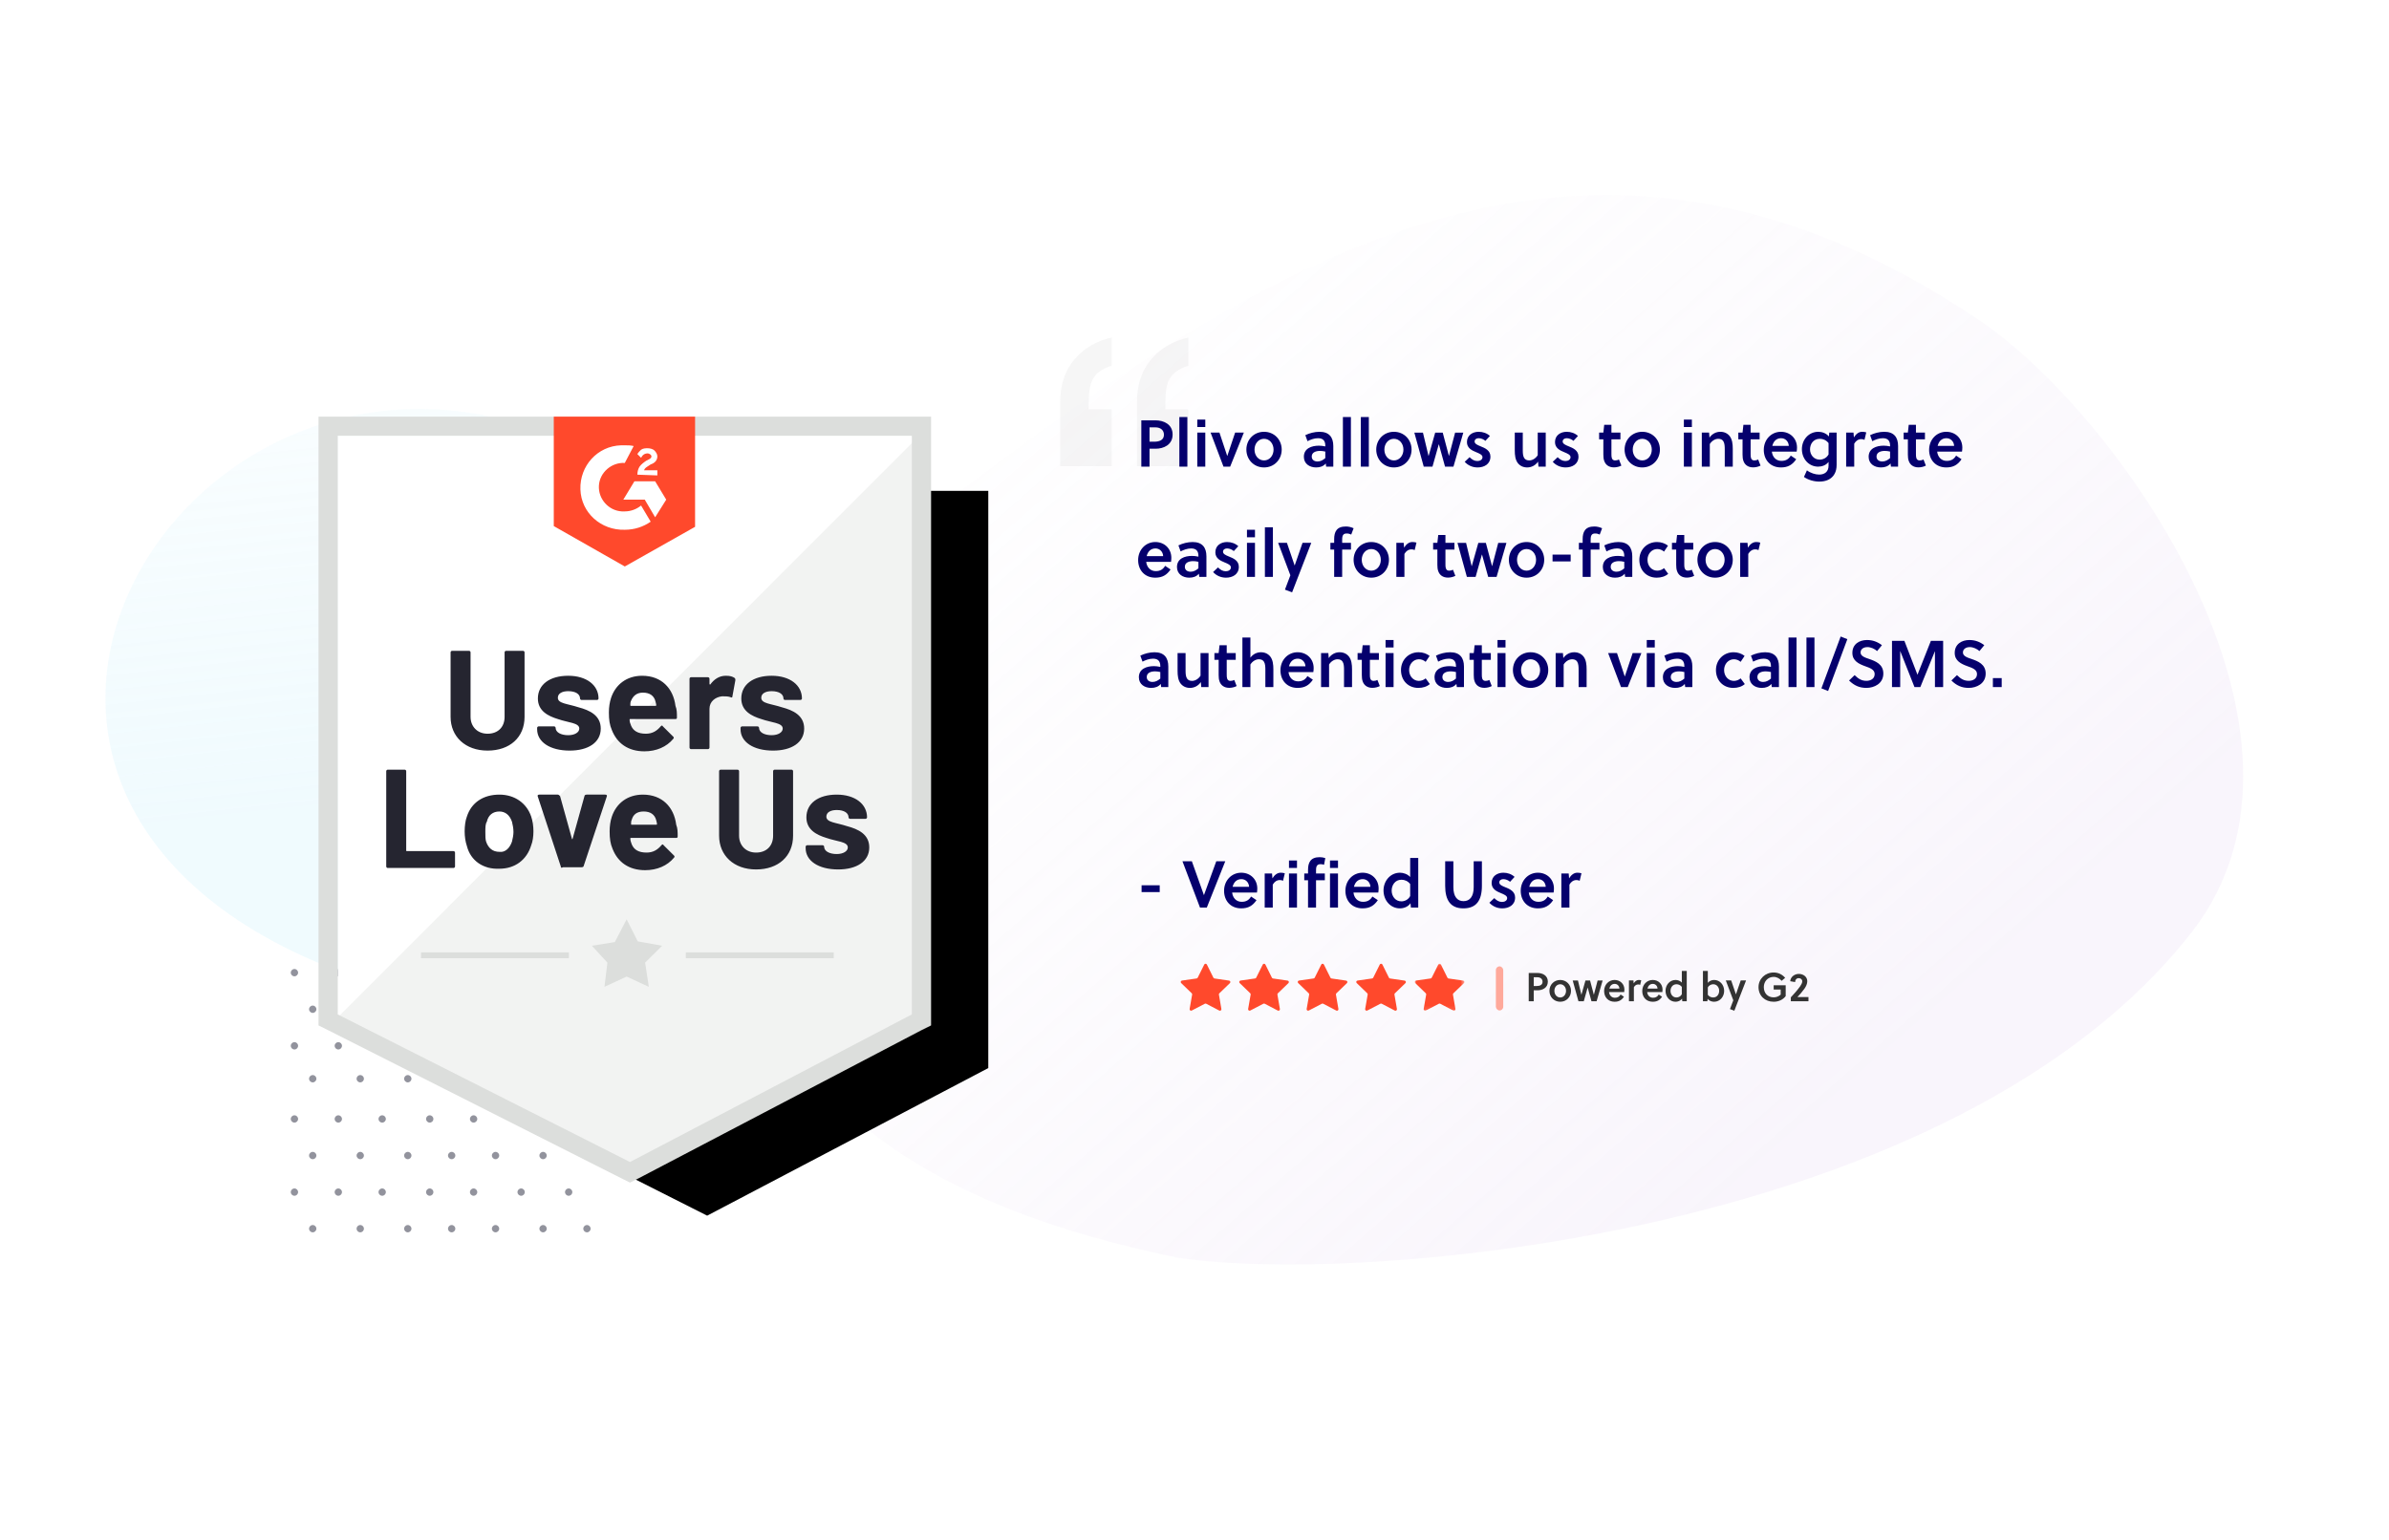 <?xml version="1.0" encoding="UTF-8"?>
<svg width="650px" height="419px" viewBox="0 0 650 419" version="1.1" xmlns="http://www.w3.org/2000/svg" xmlns:xlink="http://www.w3.org/1999/xlink">
    <title>2FA Hero_v11_opt3</title>
    <defs>
        <linearGradient x1="63.962%" y1="77.974%" x2="35.364%" y2="6.987%" id="linearGradient-1">
            <stop stop-color="#E8DBF3" stop-opacity="0.28" offset="0%"></stop>
            <stop stop-color="#F8F5FB" stop-opacity="0.1" offset="100%"></stop>
        </linearGradient>
        <linearGradient x1="72.148%" y1="54.248%" x2="39.456%" y2="116.341%" id="linearGradient-2">
            <stop stop-color="#AFE8FA" stop-opacity="0.188" offset="0%"></stop>
            <stop stop-color="#AFE8FA" stop-opacity="0" offset="100%"></stop>
        </linearGradient>
        <polygon id="path-3" points="0.009 0.098 13.517 0.098 13.517 12.886 0.009 12.886"></polygon>
        <polygon id="path-5" points="5.38 163.679 84.889 203.849 161.378 163.679 161.378 6.595 5.38 6.595"></polygon>
        <filter x="-28.8%" y="-28.4%" width="167.9%" height="161.9%" filterUnits="objectBoundingBox" id="filter-6">
            <feMorphology radius="0.5" operator="dilate" in="SourceAlpha" result="shadowSpreadOuter1"></feMorphology>
            <feOffset dx="15" dy="20" in="shadowSpreadOuter1" result="shadowOffsetOuter1"></feOffset>
            <feGaussianBlur stdDeviation="11.5" in="shadowOffsetOuter1" result="shadowBlurOuter1"></feGaussianBlur>
            <feColorMatrix values="0 0 0 0 0.739   0 0 0 0 0.781   0 0 0 0 0.836  0 0 0 0.5 0" type="matrix" in="shadowBlurOuter1" result="shadowMatrixOuter1"></feColorMatrix>
            <feOffset dx="6" dy="-5" in="SourceAlpha" result="shadowOffsetOuter2"></feOffset>
            <feGaussianBlur stdDeviation="14" in="shadowOffsetOuter2" result="shadowBlurOuter2"></feGaussianBlur>
            <feColorMatrix values="0 0 0 0 0.57   0 0 0 0 0.572   0 0 0 0 0.634  0 0 0 0.54 0" type="matrix" in="shadowBlurOuter2" result="shadowMatrixOuter2"></feColorMatrix>
            <feMerge>
                <feMergeNode in="shadowMatrixOuter1"></feMergeNode>
                <feMergeNode in="shadowMatrixOuter2"></feMergeNode>
            </feMerge>
        </filter>
        <polygon id="path-7" points="0.088 7.477 6.327 6.478 9.547 0.288 12.566 6.279 19.208 7.477 14.579 12.069 15.585 18.658 9.547 15.863 3.51 18.658 4.315 12.069"></polygon>
    </defs>
    <g id="2FA-Hero_v11_opt3" stroke="none" stroke-width="1" fill="none" fill-rule="evenodd">
        <g id="Group-6-Copy" transform="translate(0, -23)">
            <g id="Group" fill-rule="nonzero">
                <path d="M85.086,356.397 C85.635,356.398 86.08,356.843 86.081,357.392 C86.08,357.942 85.635,358.387 85.086,358.388 C84.537,358.387 84.093,357.942 84.091,357.392 C84.093,356.843 84.537,356.398 85.086,356.397 L85.086,356.397 Z M98.019,356.397 C98.568,356.398 99.013,356.843 99.014,357.392 C99.013,357.942 98.568,358.387 98.019,358.388 C97.47,358.387 97.025,357.942 97.024,357.392 C97.025,356.843 97.47,356.398 98.019,356.397 L98.019,356.397 Z M110.952,356.397 C111.501,356.398 111.946,356.843 111.947,357.392 C111.946,357.942 111.501,358.387 110.952,358.388 C110.403,358.387 109.958,357.942 109.957,357.392 C109.958,356.843 110.403,356.398 110.952,356.397 L110.952,356.397 Z M122.89,356.397 C123.439,356.398 123.884,356.843 123.885,357.392 C123.884,357.942 123.439,358.387 122.89,358.388 C122.341,358.387 121.896,357.942 121.895,357.392 C121.896,356.843 122.341,356.398 122.89,356.397 L122.89,356.397 Z M134.828,356.397 C135.377,356.398 135.821,356.843 135.823,357.392 C135.821,357.942 135.377,358.387 134.828,358.388 C134.279,358.387 133.834,357.942 133.833,357.392 C133.834,356.843 134.279,356.398 134.828,356.397 L134.828,356.397 Z M147.761,356.397 C148.309,356.398 148.754,356.843 148.755,357.392 C148.754,357.942 148.309,358.387 147.761,358.388 C147.212,358.387 146.767,357.942 146.766,357.392 C146.767,356.843 147.212,356.398 147.761,356.397 L147.761,356.397 Z M159.699,356.397 C160.247,356.398 160.692,356.843 160.693,357.392 C160.692,357.942 160.247,358.387 159.699,358.388 C159.15,358.387 158.705,357.942 158.704,357.392 C158.705,356.843 159.15,356.398 159.699,356.397 L159.699,356.397 Z M80.112,346.443 C80.661,346.444 81.106,346.889 81.107,347.438 C81.106,347.988 80.661,348.433 80.112,348.434 C79.563,348.433 79.118,347.988 79.117,347.438 C79.118,346.889 79.563,346.444 80.112,346.443 L80.112,346.443 Z M92.05,346.443 C92.599,346.444 93.044,346.889 93.045,347.438 C93.044,347.988 92.599,348.433 92.05,348.434 C91.501,348.433 91.056,347.988 91.055,347.438 C91.056,346.889 91.501,346.444 92.05,346.443 Z M103.988,346.443 C104.537,346.444 104.982,346.889 104.983,347.438 C104.983,347.988 104.537,348.434 103.988,348.434 C103.439,348.433 102.994,347.988 102.993,347.438 C102.994,346.889 103.439,346.444 103.988,346.443 L103.988,346.443 Z M116.921,346.443 C117.47,346.444 117.915,346.889 117.916,347.438 C117.916,347.988 117.47,348.434 116.921,348.434 C116.372,348.433 115.927,347.988 115.926,347.438 C115.927,346.889 116.372,346.444 116.921,346.443 L116.921,346.443 Z M128.859,346.443 C129.408,346.444 129.852,346.889 129.854,347.438 C129.854,347.988 129.408,348.434 128.859,348.434 C128.31,348.433 127.865,347.988 127.864,347.438 C127.865,346.889 128.31,346.444 128.859,346.443 L128.859,346.443 Z M141.792,346.443 C142.34,346.444 142.785,346.889 142.786,347.438 C142.785,347.988 142.34,348.433 141.792,348.434 C141.242,348.434 140.797,347.988 140.797,347.438 C140.798,346.889 141.243,346.444 141.792,346.443 L141.792,346.443 Z M154.724,346.443 C155.273,346.444 155.718,346.889 155.719,347.438 C155.718,347.988 155.273,348.433 154.724,348.434 C154.174,348.434 153.73,347.988 153.73,347.438 C153.731,346.889 154.176,346.444 154.724,346.443 L154.724,346.443 Z M85.086,336.489 C85.635,336.49 86.08,336.935 86.081,337.484 C86.081,338.035 85.636,338.48 85.086,338.48 C84.537,338.479 84.093,338.034 84.091,337.484 C84.093,336.935 84.537,336.49 85.086,336.489 L85.086,336.489 Z M98.019,336.489 C98.568,336.49 99.013,336.935 99.014,337.484 C99.014,338.035 98.568,338.48 98.019,338.48 C97.47,338.479 97.025,338.034 97.024,337.484 C97.025,336.935 97.47,336.49 98.019,336.489 Z M110.952,336.489 C111.501,336.49 111.946,336.935 111.947,337.484 C111.946,338.034 111.501,338.479 110.952,338.48 C110.402,338.48 109.957,338.035 109.957,337.484 C109.958,336.935 110.403,336.49 110.952,336.489 L110.952,336.489 Z M122.89,336.489 C123.439,336.49 123.884,336.935 123.885,337.484 C123.884,338.034 123.439,338.479 122.89,338.48 C122.34,338.48 121.895,338.035 121.895,337.484 C121.896,336.935 122.341,336.49 122.89,336.489 L122.89,336.489 Z M134.828,336.489 C135.377,336.49 135.821,336.935 135.823,337.484 C135.821,338.034 135.377,338.479 134.828,338.48 C134.278,338.48 133.833,338.035 133.833,337.484 C133.834,336.935 134.279,336.49 134.828,336.489 L134.828,336.489 Z M147.761,336.489 C148.309,336.49 148.754,336.935 148.755,337.484 C148.754,338.034 148.309,338.479 147.761,338.48 C147.212,338.479 146.767,338.034 146.766,337.484 C146.767,336.935 147.212,336.49 147.761,336.489 L147.761,336.489 Z M159.699,336.489 C160.247,336.49 160.692,336.935 160.693,337.484 C160.692,338.034 160.247,338.479 159.699,338.48 C159.15,338.479 158.705,338.034 158.704,337.484 C158.705,336.935 159.15,336.49 159.699,336.489 L159.699,336.489 Z M80.112,326.535 C80.661,326.536 81.106,326.981 81.107,327.531 C81.106,328.08 80.661,328.525 80.112,328.526 C79.563,328.525 79.118,328.08 79.117,327.531 C79.118,326.981 79.563,326.536 80.112,326.535 L80.112,326.535 Z M92.05,326.535 C92.599,326.536 93.044,326.981 93.045,327.531 C93.044,328.08 92.599,328.525 92.05,328.526 C91.501,328.525 91.056,328.08 91.055,327.531 C91.056,326.981 91.501,326.536 92.05,326.535 L92.05,326.535 Z M103.988,326.535 C104.537,326.536 104.982,326.981 104.983,327.531 C104.982,328.08 104.537,328.525 103.988,328.526 C103.439,328.525 102.994,328.08 102.993,327.531 C102.994,326.981 103.439,326.536 103.988,326.535 L103.988,326.535 Z M116.921,326.535 C117.47,326.536 117.915,326.981 117.916,327.531 C117.915,328.08 117.47,328.525 116.921,328.526 C116.372,328.525 115.927,328.08 115.926,327.531 C115.927,326.981 116.372,326.536 116.921,326.535 L116.921,326.535 Z M128.859,326.535 C129.408,326.536 129.852,326.981 129.854,327.531 C129.852,328.08 129.408,328.525 128.859,328.526 C128.31,328.525 127.865,328.08 127.864,327.531 C127.865,326.981 128.31,326.536 128.859,326.535 L128.859,326.535 Z M141.792,326.535 C142.34,326.536 142.785,326.981 142.786,327.531 C142.785,328.08 142.34,328.525 141.792,328.526 C141.243,328.525 140.798,328.08 140.797,327.531 C140.798,326.981 141.243,326.536 141.792,326.535 L141.792,326.535 Z M154.724,326.535 C155.273,326.536 155.718,326.981 155.719,327.531 C155.718,328.08 155.273,328.525 154.724,328.526 C154.176,328.525 153.731,328.08 153.73,327.531 C153.731,326.981 154.176,326.536 154.724,326.535 L154.724,326.535 Z M110.952,315.586 C111.501,315.587 111.946,316.032 111.947,316.581 C111.946,317.131 111.501,317.576 110.952,317.577 C110.403,317.576 109.958,317.131 109.957,316.581 C109.958,316.032 110.403,315.587 110.952,315.586 L110.952,315.586 Z M122.89,315.586 C123.439,315.587 123.884,316.032 123.885,316.581 C123.884,317.131 123.439,317.576 122.89,317.577 C122.341,317.576 121.896,317.131 121.895,316.581 C121.896,316.032 122.341,315.587 122.89,315.586 Z M134.828,315.586 C135.377,315.587 135.821,316.032 135.823,316.581 C135.821,317.131 135.377,317.576 134.828,317.577 C134.279,317.576 133.834,317.131 133.833,316.581 C133.834,316.032 134.279,315.587 134.828,315.586 L134.828,315.586 Z M85.086,315.586 C85.635,315.587 86.08,316.032 86.081,316.581 C86.08,317.131 85.635,317.576 85.086,317.577 C84.537,317.576 84.093,317.131 84.091,316.581 C84.093,316.032 84.537,315.587 85.086,315.586 Z M98.019,315.586 C98.568,315.587 99.013,316.032 99.014,316.581 C99.013,317.131 98.568,317.576 98.019,317.577 C97.47,317.576 97.025,317.131 97.024,316.581 C97.025,316.032 97.47,315.587 98.019,315.586 L98.019,315.586 Z M147.761,315.586 C148.309,315.587 148.754,316.032 148.755,316.581 C148.754,317.131 148.309,317.576 147.761,317.577 C147.212,317.576 146.767,317.131 146.766,316.581 C146.767,316.032 147.212,315.587 147.761,315.586 L147.761,315.586 Z M159.699,315.586 C160.247,315.587 160.692,316.032 160.693,316.581 C160.692,317.131 160.247,317.576 159.699,317.577 C159.15,317.576 158.705,317.131 158.704,316.581 C158.705,316.032 159.15,315.587 159.699,315.586 L159.699,315.586 Z M154.724,306.627 C155.273,306.628 155.718,307.073 155.719,307.623 C155.718,308.172 155.273,308.617 154.724,308.618 C154.176,308.617 153.731,308.172 153.73,307.623 C153.73,307.073 154.175,306.627 154.724,306.627 L154.724,306.627 Z M80.112,306.627 C80.661,306.628 81.106,307.073 81.107,307.623 C81.106,308.172 80.661,308.617 80.112,308.618 C79.563,308.617 79.118,308.172 79.117,307.623 C79.118,307.073 79.563,306.628 80.112,306.627 L80.112,306.627 Z M103.988,306.627 C104.538,306.627 104.983,307.073 104.983,307.623 C104.982,308.172 104.537,308.617 103.988,308.618 C103.439,308.617 102.994,308.172 102.993,307.623 C102.994,307.073 103.439,306.628 103.988,306.627 L103.988,306.627 Z M128.859,306.627 C129.409,306.627 129.854,307.073 129.854,307.623 C129.852,308.172 129.408,308.617 128.859,308.618 C128.31,308.617 127.865,308.172 127.864,307.623 C127.865,307.073 128.31,306.628 128.859,306.627 L128.859,306.627 Z M92.05,306.627 C92.599,306.628 93.044,307.073 93.045,307.623 C93.044,308.172 92.599,308.617 92.05,308.618 C91.501,308.617 91.056,308.172 91.055,307.623 C91.056,307.073 91.501,306.628 92.05,306.627 L92.05,306.627 Z M141.792,306.627 C142.34,306.628 142.785,307.073 142.786,307.623 C142.785,308.172 142.34,308.617 141.792,308.618 C141.243,308.617 140.798,308.172 140.797,307.623 C140.797,307.073 141.242,306.627 141.792,306.627 L141.792,306.627 Z M116.921,306.627 C117.471,306.627 117.916,307.073 117.916,307.623 C117.915,308.172 117.47,308.617 116.921,308.618 C116.372,308.617 115.927,308.172 115.926,307.623 C115.927,307.073 116.372,306.628 116.921,306.627 L116.921,306.627 Z M85.086,296.674 C85.636,296.674 86.081,297.119 86.081,297.669 C86.08,298.219 85.635,298.664 85.086,298.664 C84.537,298.664 84.093,298.219 84.091,297.669 C84.093,297.119 84.537,296.674 85.086,296.674 L85.086,296.674 Z M98.019,296.674 C98.569,296.674 99.014,297.119 99.014,297.669 C99.013,298.219 98.568,298.664 98.019,298.664 C97.47,298.664 97.025,298.219 97.024,297.669 C97.025,297.119 97.47,296.674 98.019,296.674 L98.019,296.674 Z M110.952,296.674 C111.501,296.674 111.946,297.119 111.947,297.669 C111.946,298.219 111.501,298.664 110.952,298.664 C110.403,298.664 109.958,298.219 109.957,297.669 C109.957,297.119 110.402,296.674 110.952,296.674 L110.952,296.674 Z M122.89,296.674 C123.439,296.674 123.884,297.119 123.885,297.669 C123.884,298.219 123.439,298.664 122.89,298.664 C122.341,298.664 121.896,298.219 121.895,297.669 C121.895,297.119 122.34,296.674 122.89,296.674 Z M134.828,296.674 C135.377,296.674 135.821,297.119 135.823,297.669 C135.821,298.219 135.377,298.664 134.828,298.664 C134.279,298.664 133.834,298.219 133.833,297.669 C133.833,297.119 134.278,296.674 134.828,296.674 L134.828,296.674 Z M147.761,296.674 C148.309,296.674 148.754,297.119 148.755,297.669 C148.754,298.219 148.309,298.664 147.761,298.664 C147.212,298.664 146.767,298.219 146.766,297.669 C146.767,297.119 147.212,296.674 147.761,296.674 L147.761,296.674 Z M159.699,296.674 C160.247,296.674 160.692,297.119 160.693,297.669 C160.692,298.219 160.247,298.664 159.699,298.664 C159.15,298.664 158.705,298.219 158.704,297.669 C158.705,297.119 159.15,296.674 159.699,296.674 L159.699,296.674 Z M80.112,286.72 C80.661,286.721 81.106,287.166 81.107,287.715 C81.106,288.265 80.661,288.71 80.112,288.711 C79.563,288.71 79.118,288.265 79.117,287.715 C79.118,287.166 79.563,286.721 80.112,286.72 L80.112,286.72 Z M92.05,286.72 C92.599,286.721 93.044,287.166 93.045,287.715 C93.044,288.265 92.599,288.71 92.05,288.711 C91.501,288.71 91.056,288.265 91.055,287.715 C91.056,287.165 91.502,286.72 92.051,286.72 L92.05,286.72 Z M103.988,286.72 C104.537,286.721 104.982,287.166 104.983,287.715 C104.982,288.265 104.537,288.71 103.988,288.711 C103.439,288.71 102.994,288.265 102.993,287.715 C102.994,287.166 103.439,286.721 103.988,286.72 L103.988,286.72 Z M116.921,286.72 C117.47,286.721 117.915,287.166 117.916,287.715 C117.915,288.265 117.47,288.71 116.921,288.711 C116.372,288.71 115.927,288.265 115.926,287.715 C115.927,287.166 116.372,286.721 116.921,286.72 L116.921,286.72 Z M128.859,286.72 C129.408,286.721 129.852,287.166 129.854,287.715 C129.852,288.265 129.408,288.71 128.859,288.711 C128.31,288.71 127.865,288.265 127.864,287.715 C127.865,287.166 128.31,286.721 128.859,286.72 L128.859,286.72 Z M141.792,286.72 C142.34,286.721 142.785,287.166 142.786,287.715 C142.785,288.265 142.34,288.71 141.792,288.711 C141.243,288.71 140.798,288.265 140.797,287.715 C140.798,287.166 141.243,286.721 141.792,286.72 L141.792,286.72 Z M154.724,286.72 C155.273,286.721 155.718,287.166 155.719,287.715 C155.718,288.265 155.273,288.71 154.724,288.711 C154.176,288.71 153.731,288.265 153.73,287.715 C153.731,287.166 154.176,286.721 154.724,286.72 L154.724,286.72 Z" id="Shape" fill="#92939D"></path>
                <path d="M571.936,208.439 C617.763,31.599 472.863,37.967 423.876,56.77 C318.938,108.836 229.111,162.134 247.077,291.939 C253.413,337.717 304.967,431.254 371.478,417.194 C473.854,395.552 556.243,257.585 571.936,208.439 Z" id="Path" fill="url(#linearGradient-1)" transform="translate(412.774, 233.119) scale(1, -1) rotate(-116) translate(-412.774, -233.119) "></path>
                <path d="M210.106,208.403 C180.543,162.175 132.36,112.088 77.102,123.072 C28.523,140.045 45.586,227.114 70.16,279.044 C121.046,386.586 284.861,325.283 210.106,208.403" id="Path" fill="url(#linearGradient-2)" transform="translate(137.702, 228.185) scale(-1, -1) rotate(-36) translate(-137.702, -228.185) "></path>
            </g>
            <g id="Group-5" transform="translate(288, 114)" fill-rule="nonzero">
                <path d="M35.343,35.875 L35.343,20.42 L29.092,20.42 L29.092,18.565 C29.092,17.283 29.161,16.104 29.298,15.027 C29.436,13.951 29.733,13.001 30.191,12.177 C30.649,11.353 31.29,10.643 32.114,10.048 C32.939,9.452 34.015,8.948 35.343,8.536 L35.343,8.536 L35.343,0.843 C31.038,1.851 27.627,3.877 25.108,6.922 C22.59,9.967 21.33,13.848 21.33,18.565 L21.33,18.565 L21.33,35.875 L35.343,35.875 Z M14.461,35.875 L14.461,20.42 L8.211,20.42 L8.211,18.565 C8.211,17.283 8.291,16.104 8.451,15.027 C8.611,13.951 8.909,13.001 9.344,12.177 C9.779,11.353 10.409,10.643 11.233,10.048 C12.057,9.452 13.133,8.948 14.461,8.536 L14.461,8.536 L14.461,0.843 C10.157,1.851 6.745,3.877 4.227,6.922 C1.708,9.967 0.449,13.848 0.449,18.565 L0.449,18.565 L0.449,35.875 L14.461,35.875 Z" id="“" fill="#413F44" opacity="0.05"></path>
                <path d="M24.762,36 L24.762,31.122 L26.436,31.122 C28.56,31.122 31.044,30.096 31.044,27.252 C31.044,24.426 28.542,23.4 26.436,23.4 L22.53,23.4 L22.53,36 L24.762,36 Z M26.022,29.214 L24.762,29.214 L24.762,25.308 L26.382,25.308 C27.75,25.308 28.686,26.064 28.686,27.306 C28.686,28.71 27.552,29.214 26.022,29.214 Z M35.058,36 L35.058,22.5 L32.88,22.5 L32.88,36 L35.058,36 Z M39.936,25.218 L39.936,23.184 L37.758,23.184 L37.758,25.218 L39.936,25.218 Z M39.936,36 L39.936,26.73 L37.758,26.73 L37.758,36 L39.936,36 Z M46.704,36 L50.43,26.73 L48.054,26.73 L45.93,33.066 L45.894,33.066 L43.788,26.73 L41.376,26.73 L44.886,36 L46.704,36 Z M55.92,36.216 C58.692,36.216 60.726,34.074 60.726,31.356 C60.726,28.656 58.692,26.514 55.92,26.514 C53.148,26.514 51.114,28.656 51.114,31.356 C51.114,34.074 53.148,36.216 55.92,36.216 Z M55.92,34.308 C54.408,34.308 53.328,32.994 53.328,31.356 C53.328,29.736 54.408,28.422 55.92,28.422 C57.432,28.422 58.512,29.736 58.512,31.356 C58.512,32.994 57.432,34.308 55.92,34.308 Z M70.086,36.216 C71.148,36.216 72.048,35.928 72.714,35.136 L72.822,36 L74.766,36 L74.766,30.402 C74.766,27.99 73.632,26.514 71.004,26.514 C69.672,26.514 68.25,26.892 67.152,27.432 L67.746,29.07 C68.538,28.656 69.564,28.26 70.608,28.26 C72.03,28.26 72.588,29.016 72.588,30.276 L72.588,30.492 C71.904,30.348 71.328,30.294 70.842,30.294 C68.88,30.294 66.756,31.014 66.756,33.318 C66.756,35.262 68.358,36.216 70.086,36.216 Z M70.482,34.596 C69.636,34.596 68.898,34.182 68.898,33.246 C68.898,32.04 70.14,31.716 71.166,31.716 C71.58,31.716 72.03,31.77 72.588,31.896 L72.588,33.678 C71.958,34.218 71.292,34.596 70.482,34.596 Z M79.554,36 L79.554,22.5 L77.376,22.5 L77.376,36 L79.554,36 Z M84.432,36 L84.432,22.5 L82.254,22.5 L82.254,36 L84.432,36 Z M91.254,36.216 C94.026,36.216 96.06,34.074 96.06,31.356 C96.06,28.656 94.026,26.514 91.254,26.514 C88.482,26.514 86.448,28.656 86.448,31.356 C86.448,34.074 88.482,36.216 91.254,36.216 Z M91.254,34.308 C89.742,34.308 88.662,32.994 88.662,31.356 C88.662,29.736 89.742,28.422 91.254,28.422 C92.766,28.422 93.846,29.736 93.846,31.356 C93.846,32.994 92.766,34.308 91.254,34.308 Z M101.748,36 L103.458,29.934 L103.494,29.934 L105.168,36 L107.454,36 L110.136,26.748 L107.904,26.748 L106.248,33.048 L106.212,33.048 L104.538,26.748 L102.486,26.748 L100.704,33.066 L100.668,33.066 L99.156,26.748 L96.816,26.748 L99.372,36 L101.748,36 Z M114.024,36.216 C115.824,36.216 117.516,35.316 117.516,33.264 C117.516,31.554 116.004,30.924 114.816,30.456 C113.988,30.114 113.214,29.79 113.214,29.16 C113.214,28.602 113.682,28.26 114.312,28.26 C114.996,28.26 115.698,28.584 116.148,28.98 L117.372,27.648 C116.562,26.892 115.464,26.514 114.312,26.514 C112.674,26.514 111.126,27.432 111.126,29.322 C111.126,30.978 112.53,31.608 113.628,32.058 C114.456,32.4 115.356,32.76 115.356,33.408 C115.356,34.146 114.636,34.47 113.97,34.47 C113.142,34.47 112.512,34.092 111.846,33.426 L110.514,34.686 C111.414,35.676 112.656,36.216 114.024,36.216 Z M127.524,36.216 C128.64,36.216 129.738,35.694 130.476,34.632 L130.584,36 L132.564,36 L132.564,26.73 L130.386,26.73 L130.386,32.886 C129.846,33.75 128.946,34.308 128.082,34.308 C127.416,34.308 126.948,34.074 126.678,33.606 C126.37,33.088 126.325,32.336 126.319,31.627 L126.318,26.73 L124.14,26.73 L124.14,31.554 C124.14,32.904 124.284,34.128 124.968,35.028 C125.544,35.766 126.408,36.216 127.524,36.216 Z M137.982,36.216 C139.782,36.216 141.474,35.316 141.474,33.264 C141.474,31.554 139.962,30.924 138.774,30.456 C137.946,30.114 137.172,29.79 137.172,29.16 C137.172,28.602 137.64,28.26 138.27,28.26 C138.954,28.26 139.656,28.584 140.106,28.98 L141.33,27.648 C140.52,26.892 139.422,26.514 138.27,26.514 C136.632,26.514 135.084,27.432 135.084,29.322 C135.084,30.978 136.488,31.608 137.586,32.058 C138.414,32.4 139.314,32.76 139.314,33.408 C139.314,34.146 138.594,34.47 137.928,34.47 C137.1,34.47 136.47,34.092 135.804,33.426 L134.472,34.686 C135.372,35.676 136.614,36.216 137.982,36.216 Z M151.122,36.198 C151.806,36.198 152.598,36.018 153.138,35.712 L152.49,34.056 C152.184,34.218 151.86,34.308 151.464,34.308 C150.78,34.308 150.528,33.894 150.456,33.174 C150.442,32.958 150.439,32.782 150.438,32.594 L150.438,28.566 L152.886,28.566 L152.886,26.73 L150.438,26.73 L150.438,24.606 L148.476,24.606 L148.242,26.73 L147.09,26.73 L147.09,28.566 L148.242,28.566 L148.242,32.724 C148.242,33.336 148.296,33.948 148.476,34.434 C148.836,35.496 149.736,36.198 151.122,36.198 Z M158.826,36.216 C161.598,36.216 163.632,34.074 163.632,31.356 C163.632,28.656 161.598,26.514 158.826,26.514 C156.054,26.514 154.02,28.656 154.02,31.356 C154.02,34.074 156.054,36.216 158.826,36.216 Z M158.826,34.308 C157.314,34.308 156.234,32.994 156.234,31.356 C156.234,29.736 157.314,28.422 158.826,28.422 C160.338,28.422 161.418,29.736 161.418,31.356 C161.418,32.994 160.338,34.308 158.826,34.308 Z M172.326,25.218 L172.326,23.184 L170.148,23.184 L170.148,25.218 L172.326,25.218 Z M172.326,36 L172.326,26.73 L170.148,26.73 L170.148,36 L172.326,36 Z M177.204,36 L177.204,29.844 C177.744,28.98 178.644,28.422 179.508,28.422 C180.174,28.422 180.642,28.656 180.912,29.124 C181.254,29.7 181.272,30.564 181.272,31.338 L181.272,36 L183.45,36 L183.45,31.176 C183.45,29.826 183.306,28.602 182.622,27.702 C182.046,26.964 181.182,26.514 180.066,26.514 C178.95,26.514 177.852,27.036 177.114,28.098 L177.006,26.73 L175.026,26.73 L175.026,36 L177.204,36 Z M188.994,36.198 C189.678,36.198 190.47,36.018 191.01,35.712 L190.362,34.056 C190.056,34.218 189.732,34.308 189.336,34.308 C188.652,34.308 188.4,33.894 188.328,33.174 C188.315,32.958 188.311,32.782 188.31,32.594 L188.31,28.566 L190.758,28.566 L190.758,26.73 L188.31,26.73 L188.31,24.606 L186.348,24.606 L186.114,26.73 L184.962,26.73 L184.962,28.566 L186.114,28.566 L186.114,32.724 C186.114,33.336 186.168,33.948 186.348,34.434 C186.708,35.496 187.608,36.198 188.994,36.198 Z M196.554,36.216 C198.48,36.216 199.686,35.496 200.712,33.984 L199.236,32.994 C198.66,33.966 197.886,34.434 196.68,34.434 C195.168,34.434 194.232,33.3 194.088,31.914 L200.838,31.914 C200.892,31.572 200.928,31.158 200.928,30.816 C200.928,28.332 199.074,26.514 196.554,26.514 C193.926,26.514 191.892,28.638 191.892,31.428 C191.892,34.182 193.692,36.216 196.554,36.216 Z M198.696,30.348 L194.214,30.348 C194.502,29.16 195.276,28.26 196.608,28.26 C197.76,28.26 198.642,29.142 198.696,30.348 Z M207.012,40.068 C208.74,40.068 210.324,39.474 211.152,37.962 C211.512,37.314 211.71,36.504 211.71,35.514 L211.71,26.73 L209.712,26.73 L209.604,27.792 C208.902,26.91 207.732,26.514 206.742,26.514 C204.078,26.514 202.26,28.71 202.26,31.23 C202.26,33.912 204.168,36 206.688,36 C207.678,36 208.848,35.622 209.514,34.704 L209.514,35.748 C209.514,37.44 208.38,38.16 206.958,38.16 C205.932,38.16 204.6,37.746 203.628,37.008 L202.818,38.808 C204.042,39.654 205.59,40.068 207.012,40.068 Z M207.102,34.092 C205.5,34.092 204.474,32.778 204.474,31.284 C204.474,29.88 205.338,28.422 207.156,28.422 C208.002,28.422 208.884,28.782 209.514,29.592 L209.514,32.67 C208.992,33.66 207.984,34.092 207.102,34.092 Z M216.498,36 L216.498,29.754 C216.948,28.962 217.614,28.512 218.406,28.512 C218.748,28.512 219.018,28.566 219.288,28.71 L219.774,26.676 C219.432,26.568 219.09,26.514 218.658,26.514 C217.704,26.514 216.966,27.144 216.408,28.044 L216.3,26.73 L214.302,26.73 L214.302,36 L216.498,36 Z M223.752,36.216 C224.814,36.216 225.714,35.928 226.38,35.136 L226.488,36 L228.432,36 L228.432,30.402 C228.432,27.99 227.298,26.514 224.67,26.514 C223.338,26.514 221.916,26.892 220.818,27.432 L221.412,29.07 C222.204,28.656 223.23,28.26 224.274,28.26 C225.696,28.26 226.254,29.016 226.254,30.276 L226.254,30.492 C225.57,30.348 224.994,30.294 224.508,30.294 C222.546,30.294 220.422,31.014 220.422,33.318 C220.422,35.262 222.024,36.216 223.752,36.216 Z M224.148,34.596 C223.302,34.596 222.564,34.182 222.564,33.246 C222.564,32.04 223.806,31.716 224.832,31.716 C225.246,31.716 225.696,31.77 226.254,31.896 L226.254,33.678 C225.624,34.218 224.958,34.596 224.148,34.596 Z M233.976,36.198 C234.66,36.198 235.452,36.018 235.992,35.712 L235.344,34.056 C235.038,34.218 234.714,34.308 234.318,34.308 C233.634,34.308 233.382,33.894 233.31,33.174 C233.297,32.958 233.293,32.782 233.292,32.594 L233.292,28.566 L235.74,28.566 L235.74,26.73 L233.292,26.73 L233.292,24.606 L231.33,24.606 L231.096,26.73 L229.944,26.73 L229.944,28.566 L231.096,28.566 L231.096,32.724 C231.096,33.336 231.15,33.948 231.33,34.434 C231.69,35.496 232.59,36.198 233.976,36.198 Z M241.536,36.216 C243.462,36.216 244.668,35.496 245.694,33.984 L244.218,32.994 C243.642,33.966 242.868,34.434 241.662,34.434 C240.15,34.434 239.214,33.3 239.07,31.914 L245.82,31.914 C245.874,31.572 245.91,31.158 245.91,30.816 C245.91,28.332 244.056,26.514 241.536,26.514 C238.908,26.514 236.874,28.638 236.874,31.428 C236.874,34.182 238.674,36.216 241.536,36.216 Z M243.678,30.348 L239.196,30.348 C239.484,29.16 240.258,28.26 241.59,28.26 C242.742,28.26 243.624,29.142 243.678,30.348 Z M26.328,66.216 C28.254,66.216 29.46,65.496 30.486,63.984 L29.01,62.994 C28.434,63.966 27.66,64.434 26.454,64.434 C24.942,64.434 24.006,63.3 23.862,61.914 L30.612,61.914 C30.666,61.572 30.702,61.158 30.702,60.816 C30.702,58.332 28.848,56.514 26.328,56.514 C23.7,56.514 21.666,58.638 21.666,61.428 C21.666,64.182 23.466,66.216 26.328,66.216 Z M28.47,60.348 L23.988,60.348 C24.276,59.16 25.05,58.26 26.382,58.26 C27.534,58.26 28.416,59.142 28.47,60.348 Z M35.562,66.216 C36.624,66.216 37.524,65.928 38.19,65.136 L38.298,66 L40.242,66 L40.242,60.402 C40.242,57.99 39.108,56.514 36.48,56.514 C35.148,56.514 33.726,56.892 32.628,57.432 L33.222,59.07 C34.014,58.656 35.04,58.26 36.084,58.26 C37.506,58.26 38.064,59.016 38.064,60.276 L38.064,60.492 C37.38,60.348 36.804,60.294 36.318,60.294 C34.356,60.294 32.232,61.014 32.232,63.318 C32.232,65.262 33.834,66.216 35.562,66.216 Z M35.958,64.596 C35.112,64.596 34.374,64.182 34.374,63.246 C34.374,62.04 35.616,61.716 36.642,61.716 C37.056,61.716 37.506,61.77 38.064,61.896 L38.064,63.678 C37.434,64.218 36.768,64.596 35.958,64.596 Z M45.57,66.216 C47.37,66.216 49.062,65.316 49.062,63.264 C49.062,61.554 47.55,60.924 46.362,60.456 C45.534,60.114 44.76,59.79 44.76,59.16 C44.76,58.602 45.228,58.26 45.858,58.26 C46.542,58.26 47.244,58.584 47.694,58.98 L48.918,57.648 C48.108,56.892 47.01,56.514 45.858,56.514 C44.22,56.514 42.672,57.432 42.672,59.322 C42.672,60.978 44.076,61.608 45.174,62.058 C46.002,62.4 46.902,62.76 46.902,63.408 C46.902,64.146 46.182,64.47 45.516,64.47 C44.688,64.47 44.058,64.092 43.392,63.426 L42.06,64.686 C42.96,65.676 44.202,66.216 45.57,66.216 Z M53.454,55.218 L53.454,53.184 L51.276,53.184 L51.276,55.218 L53.454,55.218 Z M53.454,66 L53.454,56.73 L51.276,56.73 L51.276,66 L53.454,66 Z M58.332,66 L58.332,52.5 L56.154,52.5 L56.154,66 L58.332,66 Z M63.552,70.212 L68.772,56.73 L66.396,56.73 L64.272,62.868 L64.236,62.868 L62.148,56.73 L59.754,56.73 L63.084,65.568 L61.608,69.474 L63.552,70.212 Z M77.178,66 L77.178,58.566 L79.572,58.566 L79.572,56.73 L77.178,56.73 L77.178,55.902 C77.178,55.29 77.232,54.786 77.52,54.498 C77.7,54.3 77.97,54.192 78.402,54.192 C78.888,54.192 79.266,54.3 79.644,54.48 L80.292,52.77 C79.662,52.464 78.906,52.284 78.186,52.284 C76.926,52.284 76.116,52.644 75.63,53.292 C75.18,53.886 75,54.714 75,55.74 L75,56.73 L73.974,56.73 L73.974,58.566 L75,58.566 L75,66 L77.178,66 Z M85.098,66.216 C87.87,66.216 89.904,64.074 89.904,61.356 C89.904,58.656 87.87,56.514 85.098,56.514 C82.326,56.514 80.292,58.656 80.292,61.356 C80.292,64.074 82.326,66.216 85.098,66.216 Z M85.098,64.308 C83.586,64.308 82.506,62.994 82.506,61.356 C82.506,59.736 83.586,58.422 85.098,58.422 C86.61,58.422 87.69,59.736 87.69,61.356 C87.69,62.994 86.61,64.308 85.098,64.308 Z M94.116,66 L94.116,59.754 C94.566,58.962 95.232,58.512 96.024,58.512 C96.366,58.512 96.636,58.566 96.906,58.71 L97.392,56.676 C97.05,56.568 96.708,56.514 96.276,56.514 C95.322,56.514 94.584,57.144 94.026,58.044 L93.918,56.73 L91.92,56.73 L91.92,66 L94.116,66 Z M105.96,66.198 C106.644,66.198 107.436,66.018 107.976,65.712 L107.328,64.056 C107.022,64.218 106.698,64.308 106.302,64.308 C105.618,64.308 105.366,63.894 105.294,63.174 C105.281,62.958 105.277,62.782 105.276,62.594 L105.276,58.566 L107.724,58.566 L107.724,56.73 L105.276,56.73 L105.276,54.606 L103.314,54.606 L103.08,56.73 L101.928,56.73 L101.928,58.566 L103.08,58.566 L103.08,62.724 C103.08,63.336 103.134,63.948 103.314,64.434 C103.674,65.496 104.574,66.198 105.96,66.198 Z M113.484,66 L115.194,59.934 L115.23,59.934 L116.904,66 L119.19,66 L121.872,56.748 L119.64,56.748 L117.984,63.048 L117.948,63.048 L116.274,56.748 L114.222,56.748 L112.44,63.066 L112.404,63.066 L110.892,56.748 L108.552,56.748 L111.108,66 L113.484,66 Z M127.344,66.216 C130.116,66.216 132.15,64.074 132.15,61.356 C132.15,58.656 130.116,56.514 127.344,56.514 C124.572,56.514 122.538,58.656 122.538,61.356 C122.538,64.074 124.572,66.216 127.344,66.216 Z M127.344,64.308 C125.832,64.308 124.752,62.994 124.752,61.356 C124.752,59.736 125.832,58.422 127.344,58.422 C128.856,58.422 129.936,59.736 129.936,61.356 C129.936,62.994 128.856,64.308 127.344,64.308 Z M139.35,61.788 L139.35,59.934 L134.418,59.934 L134.418,61.788 L139.35,61.788 Z M144.786,66 L144.786,58.566 L147.18,58.566 L147.18,56.73 L144.786,56.73 L144.786,55.902 C144.786,55.29 144.84,54.786 145.128,54.498 C145.308,54.3 145.578,54.192 146.01,54.192 C146.496,54.192 146.874,54.3 147.252,54.48 L147.9,52.77 C147.27,52.464 146.514,52.284 145.794,52.284 C144.534,52.284 143.724,52.644 143.238,53.292 C142.788,53.886 142.608,54.714 142.608,55.74 L142.608,56.73 L141.582,56.73 L141.582,58.566 L142.608,58.566 L142.608,66 L144.786,66 Z M151.428,66.216 C152.49,66.216 153.39,65.928 154.056,65.136 L154.164,66 L156.108,66 L156.108,60.402 C156.108,57.99 154.974,56.514 152.346,56.514 C151.014,56.514 149.592,56.892 148.494,57.432 L149.088,59.07 C149.88,58.656 150.906,58.26 151.95,58.26 C153.372,58.26 153.93,59.016 153.93,60.276 L153.93,60.492 C153.246,60.348 152.67,60.294 152.184,60.294 C150.222,60.294 148.098,61.014 148.098,63.318 C148.098,65.262 149.7,66.216 151.428,66.216 Z M151.824,64.596 C150.978,64.596 150.24,64.182 150.24,63.246 C150.24,62.04 151.482,61.716 152.508,61.716 C152.922,61.716 153.372,61.77 153.93,61.896 L153.93,63.678 C153.3,64.218 152.634,64.596 151.824,64.596 Z M162.75,66.216 C163.992,66.216 165.072,65.874 165.882,65.172 L164.748,63.624 C164.226,64.074 163.56,64.308 162.894,64.308 C161.454,64.308 160.248,63.084 160.248,61.356 C160.248,59.736 161.4,58.422 162.912,58.422 C163.596,58.422 164.226,58.674 164.748,59.124 L165.828,57.504 C165,56.874 163.974,56.514 162.84,56.514 C160.05,56.514 158.034,58.656 158.034,61.356 C158.034,64.254 160.05,66.216 162.75,66.216 Z M170.94,66.198 C171.624,66.198 172.416,66.018 172.956,65.712 L172.308,64.056 C172.002,64.218 171.678,64.308 171.282,64.308 C170.598,64.308 170.346,63.894 170.274,63.174 C170.261,62.958 170.257,62.782 170.256,62.594 L170.256,58.566 L172.704,58.566 L172.704,56.73 L170.256,56.73 L170.256,54.606 L168.294,54.606 L168.06,56.73 L166.908,56.73 L166.908,58.566 L168.06,58.566 L168.06,62.724 C168.06,63.336 168.114,63.948 168.294,64.434 C168.654,65.496 169.554,66.198 170.94,66.198 Z M178.644,66.216 C181.416,66.216 183.45,64.074 183.45,61.356 C183.45,58.656 181.416,56.514 178.644,56.514 C175.872,56.514 173.838,58.656 173.838,61.356 C173.838,64.074 175.872,66.216 178.644,66.216 Z M178.644,64.308 C177.132,64.308 176.052,62.994 176.052,61.356 C176.052,59.736 177.132,58.422 178.644,58.422 C180.156,58.422 181.236,59.736 181.236,61.356 C181.236,62.994 180.156,64.308 178.644,64.308 Z M187.662,66 L187.662,59.754 C188.112,58.962 188.778,58.512 189.57,58.512 C189.912,58.512 190.182,58.566 190.452,58.71 L190.938,56.676 C190.596,56.568 190.254,56.514 189.822,56.514 C188.868,56.514 188.13,57.144 187.572,58.044 L187.464,56.73 L185.466,56.73 L185.466,66 L187.662,66 Z M25.194,96.216 C26.256,96.216 27.156,95.928 27.822,95.136 L27.93,96 L29.874,96 L29.874,90.402 C29.874,87.99 28.74,86.514 26.112,86.514 C24.78,86.514 23.358,86.892 22.26,87.432 L22.854,89.07 C23.646,88.656 24.672,88.26 25.716,88.26 C27.138,88.26 27.696,89.016 27.696,90.276 L27.696,90.492 C27.012,90.348 26.436,90.294 25.95,90.294 C23.988,90.294 21.864,91.014 21.864,93.318 C21.864,95.262 23.466,96.216 25.194,96.216 Z M25.59,94.596 C24.744,94.596 24.006,94.182 24.006,93.246 C24.006,92.04 25.248,91.716 26.274,91.716 C26.688,91.716 27.138,91.77 27.696,91.896 L27.696,93.678 C27.066,94.218 26.4,94.596 25.59,94.596 Z M35.778,96.216 C36.894,96.216 37.992,95.694 38.73,94.632 L38.838,96 L40.818,96 L40.818,86.73 L38.64,86.73 L38.64,92.886 C38.1,93.75 37.2,94.308 36.336,94.308 C35.67,94.308 35.202,94.074 34.932,93.606 C34.624,93.088 34.579,92.336 34.573,91.627 L34.572,86.73 L32.394,86.73 L32.394,91.554 C32.394,92.904 32.538,94.128 33.222,95.028 C33.798,95.766 34.662,96.216 35.778,96.216 Z M46.452,96.198 C47.136,96.198 47.928,96.018 48.468,95.712 L47.82,94.056 C47.514,94.218 47.19,94.308 46.794,94.308 C46.11,94.308 45.858,93.894 45.786,93.174 C45.773,92.958 45.769,92.782 45.768,92.594 L45.768,88.566 L48.216,88.566 L48.216,86.73 L45.768,86.73 L45.768,84.606 L43.806,84.606 L43.572,86.73 L42.42,86.73 L42.42,88.566 L43.572,88.566 L43.572,92.724 C43.572,93.336 43.626,93.948 43.806,94.434 C44.166,95.496 45.066,96.198 46.452,96.198 Z M52.212,96 L52.212,89.844 C52.752,88.98 53.652,88.422 54.516,88.422 C55.182,88.422 55.65,88.656 55.92,89.124 C56.262,89.7 56.28,90.564 56.28,91.338 L56.28,96 L58.458,96 L58.458,91.176 C58.458,89.826 58.314,88.602 57.63,87.702 C57.054,86.964 56.19,86.514 55.074,86.514 C53.994,86.514 52.932,87 52.212,87.99 L52.212,82.5 L50.034,82.5 L50.034,96 L52.212,96 Z M65.046,96.216 C66.972,96.216 68.178,95.496 69.204,93.984 L67.728,92.994 C67.152,93.966 66.378,94.434 65.172,94.434 C63.66,94.434 62.724,93.3 62.58,91.914 L69.33,91.914 C69.384,91.572 69.42,91.158 69.42,90.816 C69.42,88.332 67.566,86.514 65.046,86.514 C62.418,86.514 60.384,88.638 60.384,91.428 C60.384,94.182 62.184,96.216 65.046,96.216 Z M67.188,90.348 L62.706,90.348 C62.994,89.16 63.768,88.26 65.1,88.26 C66.252,88.26 67.134,89.142 67.188,90.348 Z M73.614,96 L73.614,89.844 C74.154,88.98 75.054,88.422 75.918,88.422 C76.584,88.422 77.052,88.656 77.322,89.124 C77.664,89.7 77.682,90.564 77.682,91.338 L77.682,96 L79.86,96 L79.86,91.176 C79.86,89.826 79.716,88.602 79.032,87.702 C78.456,86.964 77.592,86.514 76.476,86.514 C75.36,86.514 74.262,87.036 73.524,88.098 L73.416,86.73 L71.436,86.73 L71.436,96 L73.614,96 Z M85.404,96.198 C86.088,96.198 86.88,96.018 87.42,95.712 L86.772,94.056 C86.466,94.218 86.142,94.308 85.746,94.308 C85.062,94.308 84.81,93.894 84.738,93.174 C84.725,92.958 84.721,92.782 84.72,92.594 L84.72,88.566 L87.168,88.566 L87.168,86.73 L84.72,86.73 L84.72,84.606 L82.758,84.606 L82.524,86.73 L81.372,86.73 L81.372,88.566 L82.524,88.566 L82.524,92.724 C82.524,93.336 82.578,93.948 82.758,94.434 C83.118,95.496 84.018,96.198 85.404,96.198 Z M91.164,85.218 L91.164,83.184 L88.986,83.184 L88.986,85.218 L91.164,85.218 Z M91.164,96 L91.164,86.73 L88.986,86.73 L88.986,96 L91.164,96 Z M97.896,96.216 C99.138,96.216 100.218,95.874 101.028,95.172 L99.894,93.624 C99.372,94.074 98.706,94.308 98.04,94.308 C96.6,94.308 95.394,93.084 95.394,91.356 C95.394,89.736 96.546,88.422 98.058,88.422 C98.742,88.422 99.372,88.674 99.894,89.124 L100.974,87.504 C100.146,86.874 99.12,86.514 97.986,86.514 C95.196,86.514 93.18,88.656 93.18,91.356 C93.18,94.254 95.196,96.216 97.896,96.216 Z M105.636,96.216 C106.698,96.216 107.598,95.928 108.264,95.136 L108.372,96 L110.316,96 L110.316,90.402 C110.316,87.99 109.182,86.514 106.554,86.514 C105.222,86.514 103.8,86.892 102.702,87.432 L103.296,89.07 C104.088,88.656 105.114,88.26 106.158,88.26 C107.58,88.26 108.138,89.016 108.138,90.276 L108.138,90.492 C107.454,90.348 106.878,90.294 106.392,90.294 C104.43,90.294 102.306,91.014 102.306,93.318 C102.306,95.262 103.908,96.216 105.636,96.216 Z M106.032,94.596 C105.186,94.596 104.448,94.182 104.448,93.246 C104.448,92.04 105.69,91.716 106.716,91.716 C107.13,91.716 107.58,91.77 108.138,91.896 L108.138,93.678 C107.508,94.218 106.842,94.596 106.032,94.596 Z M115.86,96.198 C116.544,96.198 117.336,96.018 117.876,95.712 L117.228,94.056 C116.922,94.218 116.598,94.308 116.202,94.308 C115.518,94.308 115.266,93.894 115.194,93.174 C115.18,92.958 115.177,92.782 115.176,92.594 L115.176,88.566 L117.624,88.566 L117.624,86.73 L115.176,86.73 L115.176,84.606 L113.214,84.606 L112.98,86.73 L111.828,86.73 L111.828,88.566 L112.98,88.566 L112.98,92.724 C112.98,93.336 113.034,93.948 113.214,94.434 C113.574,95.496 114.474,96.198 115.86,96.198 Z M121.62,85.218 L121.62,83.184 L119.442,83.184 L119.442,85.218 L121.62,85.218 Z M121.62,96 L121.62,86.73 L119.442,86.73 L119.442,96 L121.62,96 Z M128.442,96.216 C131.214,96.216 133.248,94.074 133.248,91.356 C133.248,88.656 131.214,86.514 128.442,86.514 C125.67,86.514 123.636,88.656 123.636,91.356 C123.636,94.074 125.67,96.216 128.442,96.216 Z M128.442,94.308 C126.93,94.308 125.85,92.994 125.85,91.356 C125.85,89.736 126.93,88.422 128.442,88.422 C129.954,88.422 131.034,89.736 131.034,91.356 C131.034,92.994 129.954,94.308 128.442,94.308 Z M137.442,96 L137.442,89.844 C137.982,88.98 138.882,88.422 139.746,88.422 C140.412,88.422 140.88,88.656 141.15,89.124 C141.492,89.7 141.51,90.564 141.51,91.338 L141.51,96 L143.688,96 L143.688,91.176 C143.688,89.826 143.544,88.602 142.86,87.702 C142.284,86.964 141.42,86.514 140.304,86.514 C139.188,86.514 138.09,87.036 137.352,88.098 L137.244,86.73 L135.264,86.73 L135.264,96 L137.442,96 Z M154.866,96 L158.592,86.73 L156.216,86.73 L154.092,93.066 L154.056,93.066 L151.95,86.73 L149.538,86.73 L153.048,96 L154.866,96 Z M162.228,85.218 L162.228,83.184 L160.05,83.184 L160.05,85.218 L162.228,85.218 Z M162.228,96 L162.228,86.73 L160.05,86.73 L160.05,96 L162.228,96 Z M167.772,96.216 C168.834,96.216 169.734,95.928 170.4,95.136 L170.508,96 L172.452,96 L172.452,90.402 C172.452,87.99 171.318,86.514 168.69,86.514 C167.358,86.514 165.936,86.892 164.838,87.432 L165.432,89.07 C166.224,88.656 167.25,88.26 168.294,88.26 C169.716,88.26 170.274,89.016 170.274,90.276 L170.274,90.492 C169.59,90.348 169.014,90.294 168.528,90.294 C166.566,90.294 164.442,91.014 164.442,93.318 C164.442,95.262 166.044,96.216 167.772,96.216 Z M168.168,94.596 C167.322,94.596 166.584,94.182 166.584,93.246 C166.584,92.04 167.826,91.716 168.852,91.716 C169.266,91.716 169.716,91.77 170.274,91.896 L170.274,93.678 C169.644,94.218 168.978,94.596 168.168,94.596 Z M183.594,96.216 C184.836,96.216 185.916,95.874 186.726,95.172 L185.592,93.624 C185.07,94.074 184.404,94.308 183.738,94.308 C182.298,94.308 181.092,93.084 181.092,91.356 C181.092,89.736 182.244,88.422 183.756,88.422 C184.44,88.422 185.07,88.674 185.592,89.124 L186.672,87.504 C185.844,86.874 184.818,86.514 183.684,86.514 C180.894,86.514 178.878,88.656 178.878,91.356 C178.878,94.254 180.894,96.216 183.594,96.216 Z M191.334,96.216 C192.396,96.216 193.296,95.928 193.962,95.136 L194.07,96 L196.014,96 L196.014,90.402 C196.014,87.99 194.88,86.514 192.252,86.514 C190.92,86.514 189.498,86.892 188.4,87.432 L188.994,89.07 C189.786,88.656 190.812,88.26 191.856,88.26 C193.278,88.26 193.836,89.016 193.836,90.276 L193.836,90.492 C193.152,90.348 192.576,90.294 192.09,90.294 C190.128,90.294 188.004,91.014 188.004,93.318 C188.004,95.262 189.606,96.216 191.334,96.216 Z M191.73,94.596 C190.884,94.596 190.146,94.182 190.146,93.246 C190.146,92.04 191.388,91.716 192.414,91.716 C192.828,91.716 193.278,91.77 193.836,91.896 L193.836,93.678 C193.206,94.218 192.54,94.596 191.73,94.596 Z M200.802,96 L200.802,82.5 L198.624,82.5 L198.624,96 L200.802,96 Z M205.68,96 L205.68,82.5 L203.502,82.5 L203.502,96 L205.68,96 Z M209.388,97.062 L214.626,82.95 L212.808,82.23 L207.57,96.342 L209.388,97.062 Z M219.81,96.216 C221.898,96.216 224.418,95.082 224.418,92.31 C224.418,89.772 222.33,88.944 220.476,88.314 C219.468,87.972 218.226,87.576 218.226,86.586 C218.226,85.632 219.054,85.11 220.098,85.11 C221.07,85.11 222.078,85.614 222.726,86.19 L224.04,84.588 C222.816,83.67 221.538,83.184 219.972,83.184 C217.902,83.184 215.994,84.3 215.994,86.694 C215.994,88.872 217.776,89.7 219.468,90.312 C220.782,90.78 222.06,91.23 222.06,92.436 C222.06,93.75 220.944,94.29 219.828,94.29 C218.532,94.29 217.704,93.804 216.606,92.742 L215.094,94.2 C216.462,95.55 217.902,96.216 219.81,96.216 Z M229.008,96 L229.008,86.172 L232.896,96 L234.48,96 L238.458,86.208 L238.458,96 L240.69,96 L240.69,83.4 L237.36,83.4 L233.706,92.634 L230.142,83.4 L226.776,83.4 L226.776,96 L229.008,96 Z M247.656,96.216 C249.744,96.216 252.264,95.082 252.264,92.31 C252.264,89.772 250.176,88.944 248.322,88.314 C247.314,87.972 246.072,87.576 246.072,86.586 C246.072,85.632 246.9,85.11 247.944,85.11 C248.916,85.11 249.924,85.614 250.572,86.19 L251.886,84.588 C250.662,83.67 249.384,83.184 247.818,83.184 C245.748,83.184 243.84,84.3 243.84,86.694 C243.84,88.872 245.622,89.7 247.314,90.312 C248.628,90.78 249.906,91.23 249.906,92.436 C249.906,93.75 248.79,94.29 247.674,94.29 C246.378,94.29 245.55,93.804 244.452,92.742 L242.94,94.2 C244.308,95.55 245.748,96.216 247.656,96.216 Z M256.62,96 L256.62,93.552 L254.226,93.552 L254.226,96 L256.62,96 Z M27.534,151.788 L27.534,149.934 L22.602,149.934 L22.602,151.788 L27.534,151.788 Z M40.35,156 L45.372,143.4 L42.924,143.4 L39.576,152.598 L39.558,152.598 L36.282,143.4 L33.726,143.4 L38.496,156 L40.35,156 Z M49.71,156.216 C51.636,156.216 52.842,155.496 53.868,153.984 L52.392,152.994 C51.816,153.966 51.042,154.434 49.836,154.434 C48.324,154.434 47.388,153.3 47.244,151.914 L53.994,151.914 C54.048,151.572 54.084,151.158 54.084,150.816 C54.084,148.332 52.23,146.514 49.71,146.514 C47.082,146.514 45.048,148.638 45.048,151.428 C45.048,154.182 46.848,156.216 49.71,156.216 Z M51.852,150.348 L47.37,150.348 C47.658,149.16 48.432,148.26 49.764,148.26 C50.916,148.26 51.798,149.142 51.852,150.348 Z M58.296,156 L58.296,149.754 C58.746,148.962 59.412,148.512 60.204,148.512 C60.546,148.512 60.816,148.566 61.086,148.71 L61.572,146.676 C61.23,146.568 60.888,146.514 60.456,146.514 C59.502,146.514 58.764,147.144 58.206,148.044 L58.098,146.73 L56.1,146.73 L56.1,156 L58.296,156 Z M64.884,145.218 L64.884,143.184 L62.706,143.184 L62.706,145.218 L64.884,145.218 Z M64.884,156 L64.884,146.73 L62.706,146.73 L62.706,156 L64.884,156 Z M70.068,156 L70.068,148.566 L72.462,148.566 L72.462,146.73 L70.068,146.73 L70.068,145.902 C70.068,145.29 70.122,144.786 70.41,144.498 C70.59,144.3 70.86,144.192 71.292,144.192 C71.652,144.192 71.958,144.246 72.246,144.354 L72.588,142.536 C72.102,142.374 71.58,142.284 71.076,142.284 C69.816,142.284 69.006,142.644 68.52,143.292 C68.07,143.886 67.89,144.714 67.89,145.74 L67.89,146.73 L66.864,146.73 L66.864,148.566 L67.89,148.566 L67.89,156 L70.068,156 Z M76.044,145.218 L76.044,143.184 L73.866,143.184 L73.866,145.218 L76.044,145.218 Z M76.044,156 L76.044,146.73 L73.866,146.73 L73.866,156 L76.044,156 Z M82.722,156.216 C84.648,156.216 85.854,155.496 86.88,153.984 L85.404,152.994 C84.828,153.966 84.054,154.434 82.848,154.434 C81.336,154.434 80.4,153.3 80.256,151.914 L87.006,151.914 C87.06,151.572 87.096,151.158 87.096,150.816 C87.096,148.332 85.242,146.514 82.722,146.514 C80.094,146.514 78.06,148.638 78.06,151.428 C78.06,154.182 79.86,156.216 82.722,156.216 Z M84.864,150.348 L80.382,150.348 C80.67,149.16 81.444,148.26 82.776,148.26 C83.928,148.26 84.81,149.142 84.864,150.348 Z M92.874,156.216 C93.9,156.216 95.106,155.82 95.772,154.812 L95.88,156 L97.878,156 L97.878,142.5 L95.682,142.5 L95.682,147.684 C94.962,146.892 93.864,146.514 92.91,146.514 C90.246,146.514 88.428,148.8 88.428,151.338 C88.428,154.038 90.318,156.216 92.874,156.216 Z M93.288,154.308 C91.65,154.308 90.642,152.904 90.642,151.392 C90.642,149.97 91.506,148.422 93.324,148.422 C94.17,148.422 95.052,148.782 95.682,149.592 L95.682,152.868 C95.16,153.876 94.152,154.308 93.288,154.308 Z M110.154,156.216 C113.7,156.216 115.194,154.038 115.194,150.078 L115.194,143.4 L112.962,143.4 L112.962,150.456 C112.962,153.012 111.9,154.254 110.19,154.254 C108.498,154.254 107.436,153.012 107.436,150.456 L107.436,143.4 L105.204,143.4 L105.204,150.078 C105.204,154.038 106.698,156.216 110.154,156.216 Z M120.738,156.216 C122.538,156.216 124.23,155.316 124.23,153.264 C124.23,151.554 122.718,150.924 121.53,150.456 C120.702,150.114 119.928,149.79 119.928,149.16 C119.928,148.602 120.396,148.26 121.026,148.26 C121.71,148.26 122.412,148.584 122.862,148.98 L124.086,147.648 C123.276,146.892 122.178,146.514 121.026,146.514 C119.388,146.514 117.84,147.432 117.84,149.322 C117.84,150.978 119.244,151.608 120.342,152.058 C121.17,152.4 122.07,152.76 122.07,153.408 C122.07,154.146 121.35,154.47 120.684,154.47 C119.856,154.47 119.226,154.092 118.56,153.426 L117.228,154.686 C118.128,155.676 119.37,156.216 120.738,156.216 Z M130.422,156.216 C132.348,156.216 133.554,155.496 134.58,153.984 L133.104,152.994 C132.528,153.966 131.754,154.434 130.548,154.434 C129.036,154.434 128.1,153.3 127.956,151.914 L134.706,151.914 C134.76,151.572 134.796,151.158 134.796,150.816 C134.796,148.332 132.942,146.514 130.422,146.514 C127.794,146.514 125.76,148.638 125.76,151.428 C125.76,154.182 127.56,156.216 130.422,156.216 Z M132.564,150.348 L128.082,150.348 C128.37,149.16 129.144,148.26 130.476,148.26 C131.628,148.26 132.51,149.142 132.564,150.348 Z M139.008,156 L139.008,149.754 C139.458,148.962 140.124,148.512 140.916,148.512 C141.258,148.512 141.528,148.566 141.798,148.71 L142.284,146.676 C141.942,146.568 141.6,146.514 141.168,146.514 C140.214,146.514 139.476,147.144 138.918,148.044 L138.81,146.73 L136.812,146.73 L136.812,156 L139.008,156 Z" id="Plivoallowsustointegrateeasilyfortwo-factorauthenticationviacall/SMS.-VerifedUser" fill="#05006D"></path>
            </g>
            <g id="Group-3" transform="translate(320.516, 277.5)">
                <path d="M96.783,18 L96.783,15.019 L97.806,15.019 C99.104,15.019 100.622,14.392 100.622,12.654 C100.622,10.927 99.093,10.3 97.806,10.3 L95.419,10.3 L95.419,18 L96.783,18 Z M97.553,13.853 L96.783,13.853 L96.783,11.466 L97.773,11.466 C98.609,11.466 99.181,11.928 99.181,12.687 C99.181,13.545 98.488,13.853 97.553,13.853 Z M103.988,18.132 C105.682,18.132 106.925,16.823 106.925,15.162 C106.925,13.512 105.682,12.203 103.988,12.203 C102.294,12.203 101.051,13.512 101.051,15.162 C101.051,16.823 102.294,18.132 103.988,18.132 Z M103.988,16.966 C103.064,16.966 102.404,16.163 102.404,15.162 C102.404,14.172 103.064,13.369 103.988,13.369 C104.912,13.369 105.572,14.172 105.572,15.162 C105.572,16.163 104.912,16.966 103.988,16.966 Z M110.401,18 L111.446,14.293 L111.468,14.293 L112.491,18 L113.888,18 L115.527,12.346 L114.163,12.346 L113.151,16.196 L113.129,16.196 L112.106,12.346 L110.852,12.346 L109.763,16.207 L109.741,16.207 L108.817,12.346 L107.387,12.346 L108.949,18 L110.401,18 Z M118.783,18.132 C119.96,18.132 120.697,17.692 121.324,16.768 L120.422,16.163 C120.07,16.757 119.597,17.043 118.86,17.043 C117.936,17.043 117.364,16.35 117.276,15.503 L121.401,15.503 C121.434,15.294 121.456,15.041 121.456,14.832 C121.456,13.314 120.323,12.203 118.783,12.203 C117.177,12.203 115.934,13.501 115.934,15.206 C115.934,16.889 117.034,18.132 118.783,18.132 Z M120.092,14.546 L117.353,14.546 C117.529,13.82 118.002,13.27 118.816,13.27 C119.52,13.27 120.059,13.809 120.092,14.546 Z M124.03,18 L124.03,14.183 C124.305,13.699 124.712,13.424 125.196,13.424 C125.405,13.424 125.57,13.457 125.735,13.545 L126.032,12.302 C125.823,12.236 125.614,12.203 125.35,12.203 C124.767,12.203 124.316,12.588 123.975,13.138 L123.909,12.335 L122.688,12.335 L122.688,18 L124.03,18 Z M129.156,18.132 C130.333,18.132 131.07,17.692 131.697,16.768 L130.795,16.163 C130.443,16.757 129.97,17.043 129.233,17.043 C128.309,17.043 127.737,16.35 127.649,15.503 L131.774,15.503 C131.807,15.294 131.829,15.041 131.829,14.832 C131.829,13.314 130.696,12.203 129.156,12.203 C127.55,12.203 126.307,13.501 126.307,15.206 C126.307,16.889 127.407,18.132 129.156,18.132 Z M130.465,14.546 L127.726,14.546 C127.902,13.82 128.375,13.27 129.189,13.27 C129.893,13.27 130.432,13.809 130.465,14.546 Z M135.36,18.132 C135.987,18.132 136.724,17.89 137.131,17.274 L137.197,18 L138.418,18 L138.418,9.75 L137.076,9.75 L137.076,12.918 C136.636,12.434 135.965,12.203 135.382,12.203 C133.754,12.203 132.643,13.6 132.643,15.151 C132.643,16.801 133.798,18.132 135.36,18.132 Z M135.613,16.966 C134.612,16.966 133.996,16.108 133.996,15.184 C133.996,14.315 134.524,13.369 135.635,13.369 C136.152,13.369 136.691,13.589 137.076,14.084 L137.076,16.086 C136.757,16.702 136.141,16.966 135.613,16.966 Z M145.854,18.132 C147.471,18.132 148.593,16.735 148.593,15.184 C148.593,13.523 147.427,12.203 145.876,12.203 C145.271,12.203 144.567,12.445 144.149,12.984 L144.149,9.75 L142.818,9.75 L142.818,18 L144.028,18 L144.094,17.34 C144.512,17.89 145.238,18.132 145.854,18.132 Z M145.601,16.966 C145.073,16.966 144.534,16.746 144.149,16.251 L144.149,14.249 C144.468,13.633 145.084,13.369 145.623,13.369 C146.613,13.369 147.24,14.227 147.24,15.151 C147.24,16.02 146.712,16.966 145.601,16.966 Z M151.365,20.574 L154.555,12.335 L153.103,12.335 L151.805,16.086 L151.783,16.086 L150.507,12.335 L149.044,12.335 L151.079,17.736 L150.177,20.123 L151.365,20.574 Z M162.057,18.132 C163.355,18.132 164.554,17.626 165.335,16.603 L165.335,13.644 L162.068,13.644 L162.068,14.81 L163.971,14.81 L163.971,16.185 C163.454,16.669 162.761,16.933 162.057,16.933 C160.473,16.933 159.384,15.833 159.384,14.15 C159.384,12.566 160.517,11.367 162.057,11.367 C162.937,11.367 163.696,11.818 164.235,12.434 L165.192,11.62 C164.389,10.696 163.311,10.168 162.057,10.168 C159.78,10.168 157.943,11.884 157.943,14.15 C157.943,16.526 159.714,18.132 162.057,18.132 Z M171.528,18 L171.528,16.856 L168.525,16.856 C169.185,16.152 169.878,15.371 170.439,14.579 C170.868,13.974 171.209,13.248 171.209,12.544 C171.209,11.301 170.087,10.553 168.91,10.553 C167.755,10.553 166.666,11.334 166.567,12.544 L167.898,12.775 C167.909,12.126 168.316,11.708 168.866,11.708 C169.394,11.708 169.845,12.027 169.845,12.566 C169.845,13.028 169.526,13.556 169.251,13.952 C168.569,14.909 167.579,16.053 166.732,16.933 L166.732,18 L171.528,18 Z" id="PoweredbyG2" fill="#333333" fill-rule="nonzero"></path>
                <g id="Group-10-Copy-8" transform="translate(0, 6.5)">
                    <g id="Group-10-Copy-7" transform="translate(0.484, 0.5)">
                        <g id="Group-12" transform="translate(0.251, 0.682)">
                            <path d="M9.194,4.118 L13.165,4.695 C13.494,4.743 13.625,5.145 13.386,5.375 L10.509,8.151 C10.415,8.242 10.371,8.374 10.393,8.503 L11.067,12.428 C11.123,12.753 10.779,13.001 10.485,12.847 L6.934,10.99 C6.817,10.929 6.678,10.929 6.561,10.99 L3.006,12.838 C2.712,12.992 2.368,12.743 2.424,12.418 L3.107,8.495 C3.13,8.365 3.087,8.234 2.992,8.142 L0.121,5.36 C-0.117,5.129 0.015,4.728 0.345,4.681 L4.317,4.113 C4.448,4.094 4.561,4.013 4.619,3.896 L6.4,0.327 C6.547,0.031 6.973,0.032 7.119,0.328 L8.892,3.9 C8.95,4.018 9.063,4.099 9.194,4.118" id="Fill-1" fill="#FF492C"></path>
                            <path d="M25.113,4.118 L29.084,4.695 C29.413,4.743 29.544,5.145 29.306,5.375 L26.429,8.151 C26.334,8.242 26.291,8.374 26.313,8.503 L26.987,12.428 C27.043,12.753 26.698,13.001 26.404,12.847 L22.854,10.99 C22.737,10.929 22.597,10.929 22.48,10.99 L18.926,12.838 C18.631,12.992 18.287,12.743 18.344,12.418 L19.027,8.495 C19.049,8.365 19.006,8.234 18.912,8.142 L16.041,5.36 C15.803,5.129 15.935,4.728 16.264,4.681 L20.237,4.113 C20.367,4.094 20.48,4.013 20.539,3.896 L22.319,0.327 C22.467,0.031 22.892,0.032 23.039,0.328 L24.811,3.9 C24.869,4.018 24.982,4.099 25.113,4.118" id="Fill-3" fill="#FF492C"></path>
                            <path d="M41.032,4.118 L45.004,4.695 C45.333,4.743 45.464,5.145 45.225,5.375 L42.348,8.151 C42.253,8.242 42.21,8.374 42.232,8.503 L42.906,12.428 C42.962,12.753 42.618,13.001 42.324,12.847 L38.773,10.99 C38.656,10.929 38.517,10.929 38.4,10.99 L34.845,12.838 C34.55,12.992 34.207,12.743 34.263,12.418 L34.946,8.495 C34.969,8.365 34.926,8.234 34.831,8.142 L31.96,5.36 C31.722,5.129 31.854,4.728 32.183,4.681 L36.156,4.113 C36.287,4.094 36.4,4.013 36.458,3.896 L38.239,0.327 C38.386,0.031 38.812,0.032 38.958,0.328 L40.731,3.9 C40.789,4.018 40.902,4.099 41.032,4.118" id="Fill-5" fill="#FF492C"></path>
                            <path d="M56.952,4.118 L60.923,4.695 C61.252,4.743 61.383,5.145 61.145,5.375 L58.268,8.151 C58.173,8.242 58.13,8.374 58.152,8.503 L58.826,12.428 C58.882,12.753 58.537,13.001 58.243,12.847 L54.693,10.99 C54.576,10.929 54.436,10.929 54.319,10.99 L50.765,12.838 C50.47,12.992 50.126,12.743 50.183,12.418 L50.866,8.495 C50.888,8.365 50.845,8.234 50.751,8.142 L47.88,5.36 C47.642,5.129 47.774,4.728 48.103,4.681 L52.075,4.113 C52.206,4.094 52.319,4.013 52.378,3.896 L54.158,0.327 C54.306,0.031 54.731,0.032 54.878,0.328 L56.65,3.9 C56.708,4.018 56.821,4.099 56.952,4.118" id="Fill-7" fill="#FF492C"></path>
                            <g id="Group-11" transform="translate(63.669, 0.008)">
                                <mask id="mask-4" fill="white">
                                    <use xlink:href="#path-3"></use>
                                </mask>
                                <g id="Clip-10"></g>
                                <path d="M9.202,4.11 L13.174,4.687 C13.503,4.735 13.634,5.137 13.395,5.367 L10.518,8.142 C10.423,8.234 10.38,8.366 10.402,8.495 L11.076,12.42 C11.132,12.745 10.788,12.993 10.493,12.839 L6.943,10.982 C6.826,10.921 6.687,10.921 6.57,10.982 L3.015,12.83 C2.72,12.984 2.377,12.735 2.433,12.41 L3.116,8.487 C3.139,8.357 3.096,8.226 3.001,8.134 L0.13,5.352 C-0.108,5.121 0.024,4.72 0.353,4.673 L4.326,4.105 C4.457,4.086 4.57,4.005 4.628,3.888 L6.409,0.319 C6.556,0.023 6.981,0.024 7.128,0.32 L8.9,3.892 C8.959,4.01 9.072,4.091 9.202,4.11" id="Fill-9" fill="#FF492C" mask="url(#mask-4)"></path>
                            </g>
                        </g>
                    </g>
                </g>
                <rect id="Rectangle" fill="#FFA99B" x="86.484" y="8.5" width="2" height="12" rx="1"></rect>
            </g>
            <g id="medal-(1)-copy-4" transform="translate(86, 134.5)">
                <g id="medal-(1)-copy-3" transform="translate(0.516, 0.5)">
                    <g id="Layer_2" transform="translate(0, 0)">
                        <polygon id="Path" points="175.066 0.2 179.897 0.2 179.897 3.597 175.066 3.597"></polygon>
                        <g id="Fill-1_3_" fill-rule="nonzero">
                            <use fill="black" fill-opacity="1" filter="url(#filter-6)" xlink:href="#path-5"></use>
                            <use fill="#FFFFFF" xlink:href="#path-5"></use>
                        </g>
                        <polygon id="Path-2_3_" fill="#F2F3F2" fill-rule="nonzero" points="162.989 7.195 3.769 166.477 86.298 207.047 162.989 168.076"></polygon>
                        <path d="M0.146,58.956 L0.146,167.076 L2.964,168.475 L82.473,208.646 L84.889,209.845 L87.304,208.646 L163.995,168.475 L166.813,167.076 L166.813,1.399 L0.146,1.399 L0.146,58.956 Z M5.38,164.079 L5.38,6.595 L161.58,6.595 L161.58,164.079 L84.889,204.249 L5.38,164.079 Z" id="outline_3_" fill="#DCDEDC" fill-rule="nonzero"></path>
                        <path d="M83.48,9.193 C84.285,9.193 85.09,9.193 85.895,9.393 L83.48,13.99 C79.856,13.79 76.636,16.588 76.435,20.185 C76.233,23.782 79.051,26.98 82.675,27.18 L83.48,27.18 C85.09,27.18 86.7,26.58 87.908,25.581 L90.525,29.978 C88.512,31.377 86.096,32.176 83.48,32.176 C77.038,32.376 71.604,27.58 71.402,21.184 C71.201,14.789 76.032,9.393 82.473,9.193 L83.48,9.193 Z M91.733,18.986 L94.752,23.982 L91.733,28.779 L88.914,23.982 L83.077,23.982 L86.096,18.986 L91.733,18.986 Z M86.902,17.187 C86.902,16.388 87.103,15.588 87.505,14.989 C87.908,14.389 88.713,13.79 89.317,13.39 L89.72,13.19 C90.525,12.791 90.726,12.591 90.726,12.191 C90.726,11.791 90.122,11.392 89.72,11.392 C88.914,11.392 88.311,11.791 87.908,12.591 L86.902,11.591 C87.103,11.192 87.505,10.792 87.908,10.392 C88.512,9.993 89.116,9.993 89.72,9.993 C90.324,9.993 91.129,10.192 91.531,10.592 C91.934,10.992 92.336,11.591 92.336,12.191 C92.336,13.19 91.733,13.99 90.525,14.389 L89.921,14.789 C89.317,15.189 88.914,15.389 88.713,15.988 L92.336,15.988 L92.336,17.387 L86.902,17.187 L86.902,17.187 Z M83.48,42.169 L102.602,31.377 L102.602,1.399 L64.156,1.399 L64.156,31.177 L83.48,42.169 Z" id="g2_3_" fill="#FF492C" fill-rule="nonzero"></path>
                    </g>
                    <g id="Layer_1" transform="translate(18.482, 64.924)">
                        <path d="M17.599,18.17 L17.599,0.599 C17.599,0.399 17.8,0.2 18.002,0.2 L22.63,0.2 C22.832,0.2 23.033,0.399 23.033,0.599 L23.033,18.17 C23.033,20.766 24.844,22.762 27.662,22.762 C30.48,22.762 32.291,20.965 32.291,18.17 L32.291,0.599 C32.291,0.399 32.492,0.2 32.693,0.2 L37.322,0.2 C37.524,0.2 37.725,0.399 37.725,0.599 L37.725,18.17 C37.725,23.761 33.7,27.355 27.662,27.355 C21.624,27.355 17.599,23.561 17.599,18.17 L17.599,18.17 Z M41.146,21.564 L41.146,21.165 C41.146,20.965 41.348,20.766 41.549,20.766 L45.775,20.766 C45.977,20.766 46.178,20.965 46.178,21.165 C46.178,22.363 47.587,23.162 49.599,23.162 C51.411,23.162 52.618,22.363 52.618,21.365 C52.618,19.767 49.599,19.767 46.782,18.769 C44.165,17.97 41.348,16.573 41.348,13.178 C41.348,9.385 44.568,6.988 49.599,6.988 C54.631,6.988 57.851,9.584 57.851,13.178 C57.851,13.378 57.65,13.578 57.448,13.578 L53.222,13.578 C53.021,13.578 52.819,13.378 52.819,13.178 C52.819,11.98 51.612,11.182 49.599,11.182 C47.989,11.182 46.782,11.781 46.782,12.979 C46.782,14.576 49.398,14.576 52.417,15.574 C55.436,16.373 58.455,17.771 58.455,21.365 C58.455,25.158 55.033,27.355 50.002,27.355 C44.568,27.355 41.146,24.959 41.146,21.564 L41.146,21.564 Z M79.184,18.37 C79.184,18.769 78.983,18.769 78.58,18.769 L66.505,18.769 C66.304,18.769 66.304,18.769 66.304,18.969 C66.304,19.568 66.505,19.967 66.706,20.566 C67.31,21.964 68.518,22.762 70.731,22.762 C72.543,22.762 73.75,21.964 74.757,20.766 C74.958,20.566 75.159,20.366 75.36,20.766 L78.178,23.561 C78.379,23.761 78.379,23.96 78.178,24.16 C76.367,26.356 73.549,27.555 70.329,27.555 C65.901,27.555 62.882,25.358 61.473,21.764 C60.87,20.366 60.668,18.969 60.668,16.972 C60.668,15.574 60.87,14.177 61.272,12.979 C62.48,9.385 65.499,6.988 69.725,6.988 C74.958,6.988 78.178,10.383 78.782,15.175 C79.184,16.173 79.184,17.172 79.184,18.37 L79.184,18.37 Z M66.706,13.777 C66.505,14.177 66.505,14.576 66.505,14.975 C66.505,15.175 66.505,15.175 66.706,15.175 L73.348,15.175 C73.549,15.175 73.549,15.175 73.549,14.975 C73.549,14.576 73.348,14.177 73.348,13.977 C72.945,12.38 71.738,11.581 69.926,11.581 C68.316,11.581 67.31,12.38 66.706,13.777 Z M94.882,7.587 C95.084,7.787 95.084,7.987 95.084,8.186 L94.279,12.579 C94.279,12.979 94.077,12.979 93.675,12.779 C93.071,12.579 92.266,12.579 91.461,12.579 C89.65,12.779 88.04,13.977 88.04,15.974 L88.04,26.556 C88.04,26.756 87.838,26.955 87.637,26.955 L83.008,26.955 C82.807,26.955 82.606,26.756 82.606,26.556 L82.606,7.787 C82.606,7.587 82.807,7.388 83.008,7.388 L87.637,7.388 C87.838,7.388 88.04,7.587 88.04,7.787 L88.04,9.185 C88.04,9.385 88.241,9.385 88.241,9.385 C89.247,7.987 90.656,6.988 92.467,6.988 C93.675,6.988 94.279,7.188 94.882,7.587 L94.882,7.587 Z M96.493,21.564 L96.493,21.165 C96.493,20.965 96.694,20.766 96.895,20.766 L101.122,20.766 C101.323,20.766 101.524,20.965 101.524,21.165 C101.524,22.363 102.933,23.162 104.945,23.162 C106.757,23.162 107.964,22.363 107.964,21.365 C107.964,19.767 104.945,19.767 102.128,18.769 C99.511,17.97 96.694,16.573 96.694,13.178 C96.694,9.385 99.914,6.988 104.945,6.988 C109.977,6.988 113.197,9.584 113.197,13.178 C113.197,13.378 112.996,13.578 112.795,13.578 L108.568,13.578 C108.367,13.578 108.166,13.378 108.166,13.178 C108.166,11.98 106.958,11.182 104.945,11.182 C103.335,11.182 102.128,11.781 102.128,12.979 C102.128,14.576 104.744,14.576 107.763,15.574 C110.782,16.373 113.801,17.771 113.801,21.365 C113.801,25.158 110.379,27.355 105.348,27.355 C99.914,27.355 96.493,24.959 96.493,21.564 L96.493,21.564 Z M0.089,58.903 L0.089,32.946 C0.089,32.746 0.291,32.546 0.492,32.546 L5.121,32.546 C5.322,32.546 5.523,32.746 5.523,32.946 L5.523,54.51 C5.523,54.71 5.523,54.71 5.725,54.71 L18.404,54.71 C18.605,54.71 18.807,54.909 18.807,55.109 L18.807,58.903 C18.807,59.102 18.605,59.302 18.404,59.302 L0.492,59.302 C0.291,59.302 0.089,59.102 0.089,58.903 Z M22.027,53.312 C21.624,52.114 21.423,50.716 21.423,49.319 C21.423,47.921 21.624,46.324 22.027,45.325 C23.234,41.531 26.454,39.335 30.882,39.335 C35.109,39.335 38.329,41.731 39.536,45.325 C39.939,46.523 40.14,47.921 40.14,49.319 C40.14,50.716 39.939,52.114 39.536,53.112 C38.329,57.106 35.109,59.502 30.882,59.502 C26.454,59.701 23.033,57.305 22.027,53.312 L22.027,53.312 Z M34.303,52.114 C34.505,51.315 34.706,50.317 34.706,49.518 C34.706,48.52 34.505,47.522 34.303,46.723 C33.7,44.926 32.492,43.927 30.882,43.927 C29.071,43.927 27.863,44.926 27.461,46.723 C27.058,47.322 27.058,48.32 27.058,49.518 C27.058,50.517 27.058,51.515 27.259,52.114 C27.863,53.911 29.071,54.909 30.882,54.909 C32.492,55.109 33.7,53.911 34.303,52.114 L34.303,52.114 Z M47.587,58.903 L41.348,39.934 C41.146,39.535 41.348,39.335 41.75,39.335 L46.782,39.335 C46.983,39.335 47.184,39.535 47.385,39.734 L50.605,51.315 C50.605,51.515 50.807,51.515 50.807,51.315 L54.027,39.734 C54.027,39.535 54.228,39.335 54.631,39.335 L59.662,39.335 C60.065,39.335 60.266,39.535 60.065,39.934 L53.826,58.703 C53.826,58.903 53.624,59.102 53.222,59.102 L48.19,59.102 C47.788,59.302 47.587,59.302 47.587,58.903 L47.587,58.903 Z M79.386,50.716 C79.386,51.116 79.184,51.116 78.782,51.116 L66.706,51.116 C66.505,51.116 66.505,51.116 66.505,51.315 C66.505,51.914 66.706,52.314 66.907,52.913 C67.511,54.31 68.719,55.109 70.933,55.109 C72.744,55.109 73.952,54.31 74.958,53.112 C75.159,52.913 75.36,52.713 75.562,53.112 L78.379,55.908 C78.58,56.107 78.58,56.307 78.379,56.507 C76.568,58.703 73.75,59.901 70.53,59.901 C66.102,59.901 63.084,57.705 61.675,54.111 C61.071,52.713 60.87,51.315 60.87,49.319 C60.87,47.921 61.071,46.523 61.473,45.325 C62.681,41.731 65.7,39.335 69.926,39.335 C75.159,39.335 78.379,42.729 78.983,47.522 C79.386,48.52 79.386,49.518 79.386,50.716 L79.386,50.716 Z M66.907,46.124 C66.706,46.523 66.706,46.923 66.706,47.322 C66.706,47.522 66.706,47.522 66.907,47.522 L73.549,47.522 C73.75,47.522 73.75,47.522 73.75,47.322 C73.75,46.923 73.549,46.523 73.549,46.324 C73.147,44.726 71.939,43.927 70.128,43.927 C68.316,43.927 67.31,44.726 66.907,46.124 L66.907,46.124 Z M90.656,50.517 L90.656,32.946 C90.656,32.746 90.857,32.546 91.059,32.546 L95.688,32.546 C95.889,32.546 96.09,32.746 96.09,32.946 L96.09,50.517 C96.09,53.112 97.901,55.109 100.719,55.109 C103.537,55.109 105.348,53.312 105.348,50.517 L105.348,32.946 C105.348,32.746 105.549,32.546 105.75,32.546 L110.379,32.546 C110.581,32.546 110.782,32.746 110.782,32.946 L110.782,50.517 C110.782,56.107 106.757,59.701 100.719,59.701 C94.681,59.701 90.656,55.908 90.656,50.517 Z M114.203,53.911 L114.203,53.512 C114.203,53.312 114.405,53.112 114.606,53.112 L118.832,53.112 C119.034,53.112 119.235,53.312 119.235,53.512 C119.235,54.71 120.644,55.508 122.656,55.508 C124.468,55.508 125.675,54.71 125.675,53.711 C125.675,52.114 122.656,52.114 119.839,51.116 C117.222,50.317 114.405,48.919 114.405,45.525 C114.405,41.731 117.625,39.335 122.656,39.335 C127.688,39.335 130.908,41.931 130.908,45.525 C130.908,45.725 130.707,45.924 130.505,45.924 L126.279,45.924 C126.078,45.924 125.876,45.725 125.876,45.525 C125.876,44.327 124.669,43.528 122.656,43.528 C121.046,43.528 119.839,44.127 119.839,45.325 C119.839,46.923 122.455,46.923 125.474,47.921 C128.493,48.72 131.512,50.117 131.512,53.711 C131.512,57.505 128.09,59.701 123.059,59.701 C117.625,59.701 114.203,57.305 114.203,53.911 L114.203,53.911 Z" id="Shape" fill="#252530" fill-rule="nonzero"></path>
                        <path d="M9.549,82.264 L49.8,82.264 L49.8,83.862 L9.549,83.862 L9.549,82.264 Z M81.599,82.264 L121.851,82.264 L121.851,83.862 L81.599,83.862 L81.599,82.264 Z" id="Shape" fill="#DCDEDC" fill-rule="nonzero"></path>
                        <g id="SVGID_1_-link" transform="translate(55.951, 72.991)" fill="#DCDEDC">
                            <polygon id="SVGID_1_" points="0.088 7.477 6.327 6.478 9.547 0.288 12.566 6.279 19.208 7.477 14.579 12.069 15.585 18.658 9.547 15.863 3.51 18.658 4.315 12.069"></polygon>
                        </g>
                        <g id="Clipped" transform="translate(55.951, 72.991)">
                            <mask id="mask-8" fill="white">
                                <use xlink:href="#path-7"></use>
                            </mask>
                            <g id="SVGID_1_"></g>
                        </g>
                    </g>
                </g>
            </g>
        </g>
    </g>
</svg>
